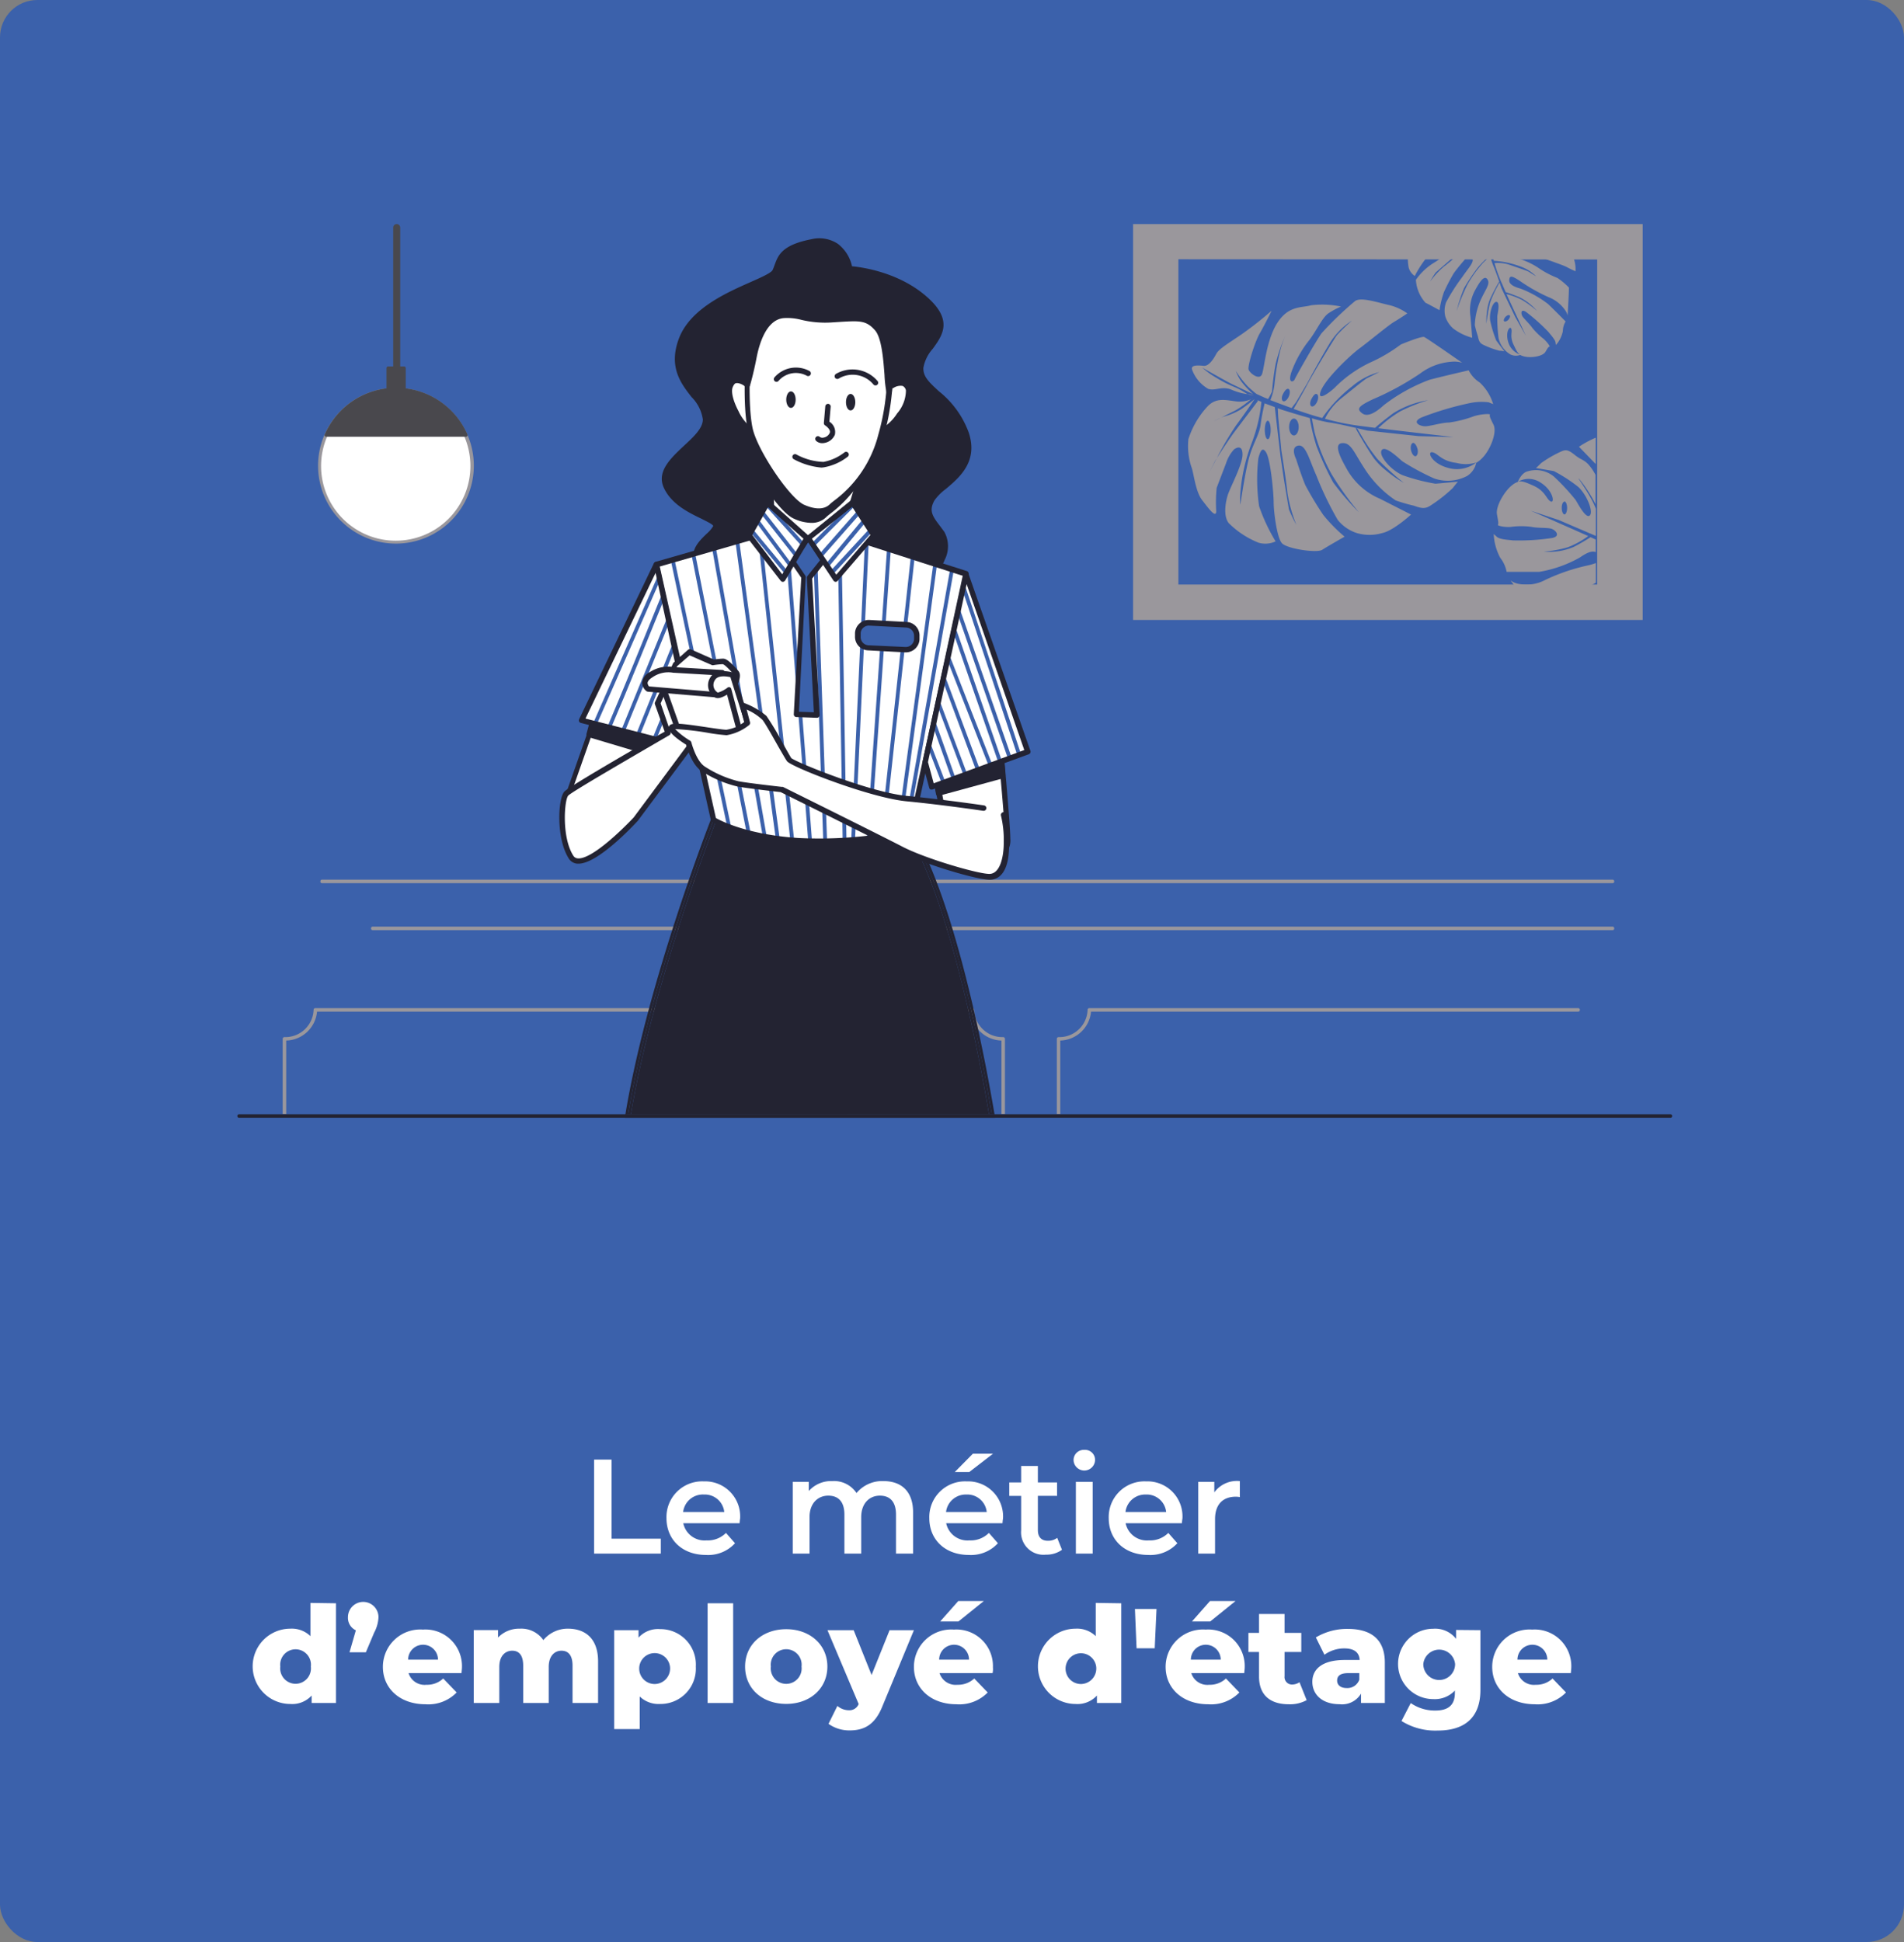 <svg xmlns="http://www.w3.org/2000/svg" viewBox="0 0 255 260"><rect x="0" y="0" width="255" height="260" fill="#808080" stroke="none"/><defs><style>.cls-1{fill:#3b61ab;}.cls-2{fill:#fff;}.cls-3{fill:#9a979c;}.cls-4{fill:#49484d;}.cls-5{fill:#232332;}.cls-6{fill:#87c699;}</style></defs><g id="Calque_2" data-name="Calque 2"><g id="Calque_1-2" data-name="Calque 1"><rect class="cls-1" width="255" height="260" rx="5"/><path class="cls-2" d="M79.57,195.41h2.34V206H88.5v2H79.57Z"/><path class="cls-2" d="M99.05,203.93H91.51a2.91,2.91,0,0,0,3.11,2.3,3.44,3.44,0,0,0,2.61-1l1.21,1.38a4.85,4.85,0,0,1-3.87,1.57c-3.22,0-5.31-2.07-5.31-4.93a4.78,4.78,0,0,1,5-4.92,4.69,4.69,0,0,1,4.86,5C99.09,203.44,99.07,203.71,99.05,203.93Zm-7.56-1.5H97a2.62,2.62,0,0,0-2.72-2.34A2.66,2.66,0,0,0,91.49,202.43Z"/><path class="cls-2" d="M122.29,202.5V208H120v-5.22c0-1.71-.79-2.54-2.16-2.54s-2.5,1-2.5,2.88V208h-2.25v-5.22c0-1.71-.79-2.54-2.16-2.54s-2.51,1-2.51,2.88V208h-2.25V198.4h2.15v1.22a4,4,0,0,1,3.15-1.33,3.61,3.61,0,0,1,3.24,1.6,4.48,4.48,0,0,1,3.6-1.6C120.67,198.29,122.29,199.6,122.29,202.5Z"/><path class="cls-2" d="M134.26,203.93h-7.54a2.91,2.91,0,0,0,3.11,2.3,3.44,3.44,0,0,0,2.61-1l1.21,1.38a4.88,4.88,0,0,1-3.87,1.57c-3.23,0-5.32-2.07-5.32-4.93a4.78,4.78,0,0,1,5-4.92,4.69,4.69,0,0,1,4.87,5C134.3,203.44,134.28,203.71,134.26,203.93Zm-7.56-1.5h5.45a2.61,2.61,0,0,0-2.72-2.34A2.66,2.66,0,0,0,126.7,202.43Zm3.11-5.35h-1.94l2.43-2.46H133Z"/><path class="cls-2" d="M142.23,207.49a3.55,3.55,0,0,1-2.16.65,3,3,0,0,1-3.31-3.24v-4.63h-1.59v-1.8h1.59v-2.2H139v2.2h2.57v1.8H139v4.57c0,.94.47,1.44,1.33,1.44a2,2,0,0,0,1.26-.39Z"/><path class="cls-2" d="M143.78,195.46a1.37,1.37,0,0,1,1.44-1.35,1.34,1.34,0,0,1,1.44,1.3,1.44,1.44,0,0,1-2.88.05Zm.31,2.94h2.25V208h-2.25Z"/><path class="cls-2" d="M158.29,203.93h-7.54a2.91,2.91,0,0,0,3.11,2.3,3.44,3.44,0,0,0,2.61-1l1.21,1.38a4.88,4.88,0,0,1-3.87,1.57c-3.23,0-5.32-2.07-5.32-4.93a4.78,4.78,0,0,1,5-4.92,4.69,4.69,0,0,1,4.87,5C158.33,203.44,158.31,203.71,158.29,203.93Zm-7.56-1.5h5.45a2.61,2.61,0,0,0-2.72-2.34A2.66,2.66,0,0,0,150.73,202.43Z"/><path class="cls-2" d="M166.05,198.29v2.14a3.49,3.49,0,0,0-.53-.05c-1.71,0-2.79,1-2.79,3V208h-2.25V198.4h2.15v1.4A3.76,3.76,0,0,1,166.05,198.29Z"/><path class="cls-2" d="M45,214.65V228H41.74v-1a3.51,3.51,0,0,1-2.86,1.13,5,5,0,0,1,0-10.08,3.58,3.58,0,0,1,2.7,1v-4.45Zm-3.37,8.47a2.06,2.06,0,1,0-4.09,0,2.06,2.06,0,1,0,4.09,0Z"/><path class="cls-2" d="M50.69,216.51a4.81,4.81,0,0,1-.58,2.07L49,221.21H46.81l.85-2.94a1.84,1.84,0,0,1-1.06-1.76,2,2,0,0,1,4.09,0Z"/><path class="cls-2" d="M61.81,224H54.72a2.24,2.24,0,0,0,2.39,1.56,3.13,3.13,0,0,0,2.25-.84l1.8,1.87A5.28,5.28,0,0,1,57,228.17c-3.47,0-5.72-2.14-5.72-5a5,5,0,0,1,5.36-5,4.9,4.9,0,0,1,5.23,5.06C61.87,223.4,61.83,223.73,61.81,224Zm-7.15-1.8h4a2,2,0,0,0-4,0Z"/><path class="cls-2" d="M80.1,222.43V228H76.68v-5c0-1.4-.58-2-1.48-2s-1.71.67-1.71,2.18V228H70.07v-5c0-1.4-.56-2-1.47-2s-1.73.67-1.73,2.18V228H63.45v-9.76H66.7v1a3.9,3.9,0,0,1,2.92-1.19,3.58,3.58,0,0,1,3.15,1.53,4.24,4.24,0,0,1,3.39-1.53C78.43,218.09,80.1,219.41,80.1,222.43Z"/><path class="cls-2" d="M93.19,223.13a4.73,4.73,0,0,1-4.79,5,3.63,3.63,0,0,1-2.72-1v4.36H82.26V218.25h3.26v1a3.49,3.49,0,0,1,2.88-1.14A4.74,4.74,0,0,1,93.19,223.13Zm-3.46,0a2.07,2.07,0,1,0-2,2.33A2.08,2.08,0,0,0,89.73,223.13Z"/><path class="cls-2" d="M94.77,214.65h3.42V228H94.77Z"/><path class="cls-2" d="M99.79,223.12c0-2.94,2.32-5,5.51-5s5.51,2.09,5.51,5-2.29,5-5.51,5S99.79,226.07,99.79,223.12Zm7.56,0a2.07,2.07,0,1,0-4.11,0,2.07,2.07,0,1,0,4.11,0Z"/><path class="cls-2" d="M122.4,218.25l-4.21,10.16c-1,2.52-2.47,3.26-4.4,3.26a4.79,4.79,0,0,1-2.83-.88l1.19-2.4a2.36,2.36,0,0,0,1.52.58,1.33,1.33,0,0,0,1.33-.83l-4.18-9.89h3.51l2.4,6,2.41-6Z"/><path class="cls-2" d="M132.93,224h-7.1a2.26,2.26,0,0,0,2.4,1.56,3.16,3.16,0,0,0,2.25-.84l1.8,1.87a5.29,5.29,0,0,1-4.16,1.58c-3.47,0-5.72-2.14-5.72-5a5,5,0,0,1,5.36-5,4.89,4.89,0,0,1,5.22,5.06C133,223.4,133,223.73,132.93,224Zm-7.15-1.8h4a2,2,0,0,0-4,0Zm2.59-5.12h-2.45l2.42-2.73h3.42Z"/><path class="cls-2" d="M150.17,214.65V228h-3.26v-1a3.51,3.51,0,0,1-2.86,1.13,5,5,0,0,1,0-10.08,3.58,3.58,0,0,1,2.7,1v-4.45Zm-3.36,8.47a2.06,2.06,0,1,0-2,2.34A2.08,2.08,0,0,0,146.81,223.12Z"/><path class="cls-2" d="M152,215.41h2.89l-.24,5.26h-2.43Z"/><path class="cls-2" d="M166.64,224h-7.09a2.24,2.24,0,0,0,2.39,1.56,3.13,3.13,0,0,0,2.25-.84l1.8,1.87a5.28,5.28,0,0,1-4.16,1.58c-3.47,0-5.72-2.14-5.72-5a5,5,0,0,1,5.36-5,4.89,4.89,0,0,1,5.23,5.06C166.7,223.4,166.66,223.73,166.64,224Zm-7.15-1.8h4a2,2,0,0,0-4,0Zm2.6-5.12h-2.45l2.41-2.73h3.42Z"/><path class="cls-2" d="M175,227.62a4.66,4.66,0,0,1-2.38.55c-2.5,0-4-1.22-4-3.72v-3.28h-1.42v-2.56h1.42v-2.53h3.42v2.53h2.24v2.56h-2.24v3.24a1,1,0,0,0,1,1.12,1.82,1.82,0,0,0,1-.31Z"/><path class="cls-2" d="M185.47,222.59V228h-3.19v-1.26a2.94,2.94,0,0,1-2.88,1.42c-2.34,0-3.64-1.31-3.64-3s1.32-2.92,4.34-2.92h2c-.06-1-.72-1.55-2.07-1.55a4.57,4.57,0,0,0-2.65.85l-1.15-2.32a8.16,8.16,0,0,1,4.3-1.14C183.65,218.09,185.47,219.5,185.47,222.59Zm-3.42,2.29V224h-1.48c-1.1,0-1.49.4-1.49,1s.47,1,1.28,1A1.69,1.69,0,0,0,182.05,224.88Z"/><path class="cls-2" d="M198.27,218.25v8c0,3.69-2.09,5.44-5.73,5.44a8.54,8.54,0,0,1-4.84-1.28l1.24-2.4a5.64,5.64,0,0,0,3.3,1c1.83,0,2.61-.83,2.61-2.36v-.32a3.67,3.67,0,0,1-2.9,1.15,4.71,4.71,0,1,1,0-9.42,3.54,3.54,0,0,1,3.06,1.35v-1.19Zm-3.39,4.54a2.14,2.14,0,0,0-4.26,0,2.13,2.13,0,0,0,4.26,0Z"/><path class="cls-2" d="M210.38,224h-7.09a2.24,2.24,0,0,0,2.39,1.56,3.13,3.13,0,0,0,2.25-.84l1.8,1.87a5.28,5.28,0,0,1-4.16,1.58c-3.47,0-5.72-2.14-5.72-5a5,5,0,0,1,5.36-5,4.9,4.9,0,0,1,5.23,5.06C210.44,223.4,210.4,223.73,210.38,224Zm-7.15-1.8h4a2,2,0,0,0-4,0Z"/><circle class="cls-2" cx="53.03" cy="62.35" r="10.2"/><path class="cls-3" d="M53,72.78A10.43,10.43,0,1,1,63.46,62.35,10.44,10.44,0,0,1,53,72.78Zm0-20.39a10,10,0,1,0,10,10A10,10,0,0,0,53,52.39Z"/><path class="cls-4" d="M43.7,58.24H62.36a10.2,10.2,0,0,0-18.66,0Z"/><path class="cls-4" d="M62.36,58.47H43.7a.26.26,0,0,1-.2-.1.24.24,0,0,1,0-.23,10.43,10.43,0,0,1,19.09,0,.27.27,0,0,1,0,.23A.26.26,0,0,1,62.36,58.47ZM44.07,58H62a10,10,0,0,0-17.92,0Z"/><path class="cls-4" d="M53.13,50.72a.48.48,0,0,1-.47-.48V30.47a.47.47,0,1,1,.94,0V50.24A.48.48,0,0,1,53.13,50.72Z"/><rect class="cls-4" x="51.96" y="49.29" width="2.15" height="3.58"/><path class="cls-4" d="M54.1,53.11H52a.24.24,0,0,1-.24-.24V49.29a.23.23,0,0,1,.24-.23H54.1a.23.23,0,0,1,.24.23v3.58A.24.24,0,0,1,54.1,53.11Zm-1.91-.47h1.68V49.53H52.19Z"/><path class="cls-3" d="M38.33,149.16v-9.85a4.26,4.26,0,0,0,4.13-3.87H130a4.26,4.26,0,0,0,4.12,3.87v9.85h.47V139.08a.23.23,0,0,0-.23-.23,3.78,3.78,0,0,1-3.89-3.65.23.23,0,0,0-.24-.23h-88a.23.23,0,0,0-.23.23,3.79,3.79,0,0,1-3.91,3.65.23.23,0,0,0-.23.23v10.08Z"/><path class="cls-3" d="M216,118.24H43.1a.21.21,0,0,1-.19-.23.22.22,0,0,1,.19-.24H216a.22.22,0,0,1,.19.24A.21.21,0,0,1,216,118.24Z"/><path class="cls-3" d="M216,124.53H49.89a.22.22,0,0,1-.2-.23.22.22,0,0,1,.2-.24H216a.22.22,0,0,1,.19.24A.21.21,0,0,1,216,124.53Z"/><path class="cls-3" d="M142,149.16v-9.85a4.26,4.26,0,0,0,4.12-3.87h65.24a.23.23,0,0,0,.23-.24.23.23,0,0,0-.23-.23H145.9a.23.23,0,0,0-.24.23,3.78,3.78,0,0,1-3.89,3.65.23.23,0,0,0-.23.23v10.08Z"/><path class="cls-5" d="M223.74,149.18H32a.22.22,0,0,0-.21.23.23.23,0,0,0,.21.24H223.74a.23.23,0,0,0,.21-.24A.22.22,0,0,0,223.74,149.18Z"/><path class="cls-3" d="M181.43,40.35A45.81,45.81,0,0,0,177,44.61c-.77,1.07-3.46,5.81-3.61,6.19s-1,.57-.39-1.11a15.13,15.13,0,0,1,2.37-4.18c1-1.33,1.73-3,2.53-3.55a10,10,0,0,1,1.7-.92,12.48,12.48,0,0,0-4-.17c-1.25.36-3,0-4.51,2.33s-1.74,6-2.07,6.89-1.65-.12-1.8-.62.83-3.69,1.51-4.86,1.57-3,1.57-3a49.88,49.88,0,0,1-3.93,3.09c-2,1.37-3.12,2-3.49,2.7s-1,1.64-1.66,1.58-1.74-.17-1.58.47a4.93,4.93,0,0,0,2.15,2.6c.92.33,1.71-.35,3,.06a8.28,8.28,0,0,0,3.15.74l0,0a2.79,2.79,0,0,1-.65,0c-.38-.09-.64-.45-1.87-1a15.81,15.81,0,0,1-2.53-1.28A11.19,11.19,0,0,1,161,49.21s3.42,1.95,4.11,2.27l2.7,1.28a12.88,12.88,0,0,1-1.6-1.74,6.35,6.35,0,0,1-.7-1.36,14.32,14.32,0,0,0,1.61,2.08c.69.65,1.16,1,1.16,1h0v0l1.09.5.46.18a7,7,0,0,0,.53-1,36.36,36.36,0,0,1,.49-3.73,21.78,21.78,0,0,1,1.38-3.94l.16-.33-.16.33a12.68,12.68,0,0,0-.81,2.35,32,32,0,0,0-.71,4.14,7.94,7.94,0,0,1-.57,2.33c.67.26,1.7.65,2.84,1.06l.6-.79,1.48-2.5s1.71-3.21,3-5.34a9.54,9.54,0,0,1,3-3.07,26.77,26.77,0,0,0-2,1.93c-.4.53-3.19,5.13-3.95,6.57-.64,1.22-1.59,2.85-1.86,3.32,1.29.45,2.68.91,3.82,1.21h0a.9.9,0,0,0,.14-.19,19.3,19.3,0,0,1,3.9-4.06,9.19,9.19,0,0,1,3.62-1.9l-1.6.8c-.33.15-1.57,1.18-3.4,2.65a8,8,0,0,0-2.28,2.8,32.34,32.34,0,0,0,5,1l1.71.22c.16-.15.89-.8,2.43-1.95a12.4,12.4,0,0,1,4.68-1.75,22.71,22.71,0,0,0-3.77,1.51,16.11,16.11,0,0,0-2.91,2.24c3.67.46,10.07,1.18,10.07,1.18L190,58.39l-6.88-.74s-4.12-1-5.18-1.1A18.21,18.21,0,0,1,175.7,56c.06.33.28,1.53.37,1.92a25,25,0,0,0,2.27,5.57A41.38,41.38,0,0,0,182,68.59a35.08,35.08,0,0,1-3.45-4,40.11,40.11,0,0,1-2.25-4.91,27.54,27.54,0,0,1-.89-3.71c-1.22-.34-2.55-.74-3.37-1-.27-.08-.58-.19-.91-.31l.06,1.17.42,4.47s.65,4,.82,5.71a19.39,19.39,0,0,0,1.2,4.28,18.25,18.25,0,0,1-1-2.08c-.08-.4-.69-4.11-.69-4.11l-.45-3.06-.76-6.54L169.37,54c-.09.39-.39,1.67-.54,2.86-.18,1.43-1.1,2.59-1.64,4.79s-1.07,5.94-1.07,5.94a10.13,10.13,0,0,1,0-1.62,23.76,23.76,0,0,1,1.55-6.74,21,21,0,0,0,1.27-5.43l-.55-.24.1.1s-2.61,3.43-3.19,4.21-1.72,2.49-2.35,3.5c-.63,1.17-1.08,2.08-1.08,2.08l.75-1.52c.06-.12.17-.31.33-.56A41.62,41.62,0,0,1,165.51,57c1.12-1.5,2.2-3.09,2.52-3.57a21.47,21.47,0,0,1-1.89,1.41,8.91,8.91,0,0,1-2.19.92,3.25,3.25,0,0,0-.48.18l-.87.43a9.38,9.38,0,0,1,.87-.43c.68-.34,1.57-.78,2-1a12,12,0,0,0,2-1.44.78.78,0,0,1,.36-.14l-.1,0a3.76,3.76,0,0,1-2.08.39c-1.46-.17-2.75-.59-3.94.68a11.62,11.62,0,0,0-2.55,4.36,9,9,0,0,0,.44,3.84c.26.68.52,3.19,1.38,4.3s1.84,2.48,1.91,1.56a19.21,19.21,0,0,1,.06-3.19L164.21,62a5,5,0,0,1,1.06-1.83c.32-.24,1.13-.66,1.14.67s-1.6,4.31-1.95,5.36-.64,2.89.1,3.83a11.89,11.89,0,0,0,4,2.63,3.24,3.24,0,0,0,2.28-.18,24.22,24.22,0,0,1-2.21-4.71,25,25,0,0,1-.1-6.42c.16-.56.45-1.77,1.05-.76s1,5.49,1,6.67S171,72,171.7,72.74s4.67,1.33,5.38.87,3-1.76,3-1.76a21.17,21.17,0,0,1-2.85-2.9,44,44,0,0,1-2.41-4c-.58-1.38-1.23-3.48-1.23-3.48s-.81-1.54.23-1.8,1.48,1.76,2.48,4a43.87,43.87,0,0,0,2.85,5.92,5.38,5.38,0,0,0,2.58,1.78,6.05,6.05,0,0,0,3.38,0c1.51-.31,3.87-2.48,3.87-2.48l-4.15-2.11a9.17,9.17,0,0,1-4.43-3.94c-.69-1.23-1.9-3.38-.69-3.51s1.59,1.18,2.95,3.26A14.52,14.52,0,0,0,186.93,67a21.44,21.44,0,0,0,2.42.7c1.17.43,1.59.41,2.29-.05a20.5,20.5,0,0,0,2.93-2.31c.36-.48.68-.85.68-.85l-3,.27a25.9,25.9,0,0,1-4.4-1.14c-1.6-.68-3.32-2.72-2.78-3.38s2.51,1.37,2.79,1.55a32.88,32.88,0,0,0,4.2,2.26,5.55,5.55,0,0,0,4.45-.34,2.74,2.74,0,0,0,1.2-1.75,3.38,3.38,0,0,0,.84-.68c1-1,2-3.38,1.47-4.43s-.54-1.17-.47-1.33-1.26-.09-2.19.22a15.56,15.56,0,0,1-3.29.83c-.95,0-2.46.48-3.17.5s-1.89-.54-.54-1.17A40.84,40.84,0,0,1,196.7,54a7.76,7.76,0,0,1,2.67-.14l.61.25a6.56,6.56,0,0,0-1.8-2.9,4.13,4.13,0,0,1-1.48-1.63s-3.32.76-5.26,1.27a23.41,23.41,0,0,0-6.09,3.38c-.62.56-2,1.76-2.88,1.13s-.48-1,1.37-1.89A37.81,37.81,0,0,0,190.21,50a7.87,7.87,0,0,1,4.22-1.57,3.47,3.47,0,0,1,1.4.14s-4.73-3.3-5.09-3.45-3.13,1-3.13,1a20.92,20.92,0,0,1-4.07,2.4,16.83,16.83,0,0,0-4.63,3.23c-.59.63-2.66,2.23-2,.56s4-4.81,5.16-5.66,3.88-3.11,4.63-3.55,1.78-1.14,1.78-1.14a6.92,6.92,0,0,0-2.59-1.15C184.41,40.47,182.14,39.71,181.43,40.35Zm-8.87,11.72c.22.1.24.54.05,1s-.54.74-.76.64-.25-.54,0-1S172.33,52,172.56,52.07Zm-3.17,5.5c0-.68.18-1.24.4-1.24s.39.56.39,1.24-.17,1.23-.39,1.23S169.39,58.25,169.39,57.57Zm3.26-.4c0-.62.28-1.13.64-1.13s.64.51.64,1.13-.29,1.13-.64,1.13S172.65,57.8,172.65,57.17Zm19.19,3.38c.77.14,1.13,1.17,3.25,1.43a4.71,4.71,0,0,0,2.62-.06,4.2,4.2,0,0,1-3.7.74C191.72,62.08,191.08,60.42,191.84,60.55Zm-2-.48c.12.48,0,.91-.22,1s-.53-.28-.64-.76,0-.91.22-1S189.71,59.6,189.83,60.07Zm-5.29,1.46A41.55,41.55,0,0,0,188,64.64a16,16,0,0,1-2.43-1.7A9,9,0,0,1,184,61.35c-1-1.41-2.44-4-2.44-4h.2l.78,1.32A23.31,23.31,0,0,0,184.54,61.53Zm-8.19-8.77c.22.1.25.54.05,1s-.53.74-.76.64-.25-.54,0-1S176.13,52.66,176.35,52.76Z"/><path class="cls-3" d="M191.22,34.29h-2.67a7.49,7.49,0,0,0,.11,1.53,2,2,0,0,0,.82,1.13,14.32,14.32,0,0,1,1.74-2.65Z"/><path class="cls-3" d="M194.7,36.58c.53-.74,1.41-1.75,1.41-1.75a1.58,1.58,0,0,1,.54-.54h-1.57c-.57.49-1.27,1.08-1.71,1.41a11.72,11.72,0,0,0-1.84,2,11.43,11.43,0,0,1,.75-1.21c.18-.17,1.91-1.67,1.91-1.67l.63-.53h-1.5a11.14,11.14,0,0,1-1.21.85,8.15,8.15,0,0,0-2.48,2.32,5,5,0,0,0,1.28,3.07c.46.22,1.88,1,1.88,1a12.88,12.88,0,0,1,.59-2.41A25.45,25.45,0,0,1,194.7,36.58Z"/><path class="cls-3" d="M205.91,34.29c.25.08.46.15.6.21.81.32,2.86,1,3.33,1.26s1.16.56,1.16.56a4.23,4.23,0,0,0-.23-1.71c0-.1-.07-.21-.11-.32Z"/><path class="cls-3" d="M202.85,34.48a4,4,0,0,1-.61-.19H199.9c.06.22.12.44.18.64v0a.35.35,0,0,0,.14,0,12,12,0,0,1,3.36.73A5.56,5.56,0,0,1,205.73,37s-.74-.45-.92-.58-1.12-.44-2.47-.91a4.91,4.91,0,0,0-2.18-.29,18.61,18.61,0,0,0,1.07,2.91c.08.2.24.54.43,1,.13,0,.7.21,1.79.64a7.51,7.51,0,0,1,2.4,1.86,13.49,13.49,0,0,0-2-1.47,9.71,9.71,0,0,0-2.09-.79c.94,2.05,2.61,5.6,2.61,5.6l-1.44-2.53-1.82-3.81s-.82-2.45-1.09-3a9.3,9.3,0,0,1-.41-1.22h-.15c-.22.2-.62.56-.76.7a15.7,15.7,0,0,0-2.17,3,26.9,26.9,0,0,0-1.45,3.54,21.12,21.12,0,0,1,1-3.07,25.61,25.61,0,0,1,1.83-2.74,13.89,13.89,0,0,1,1.35-1.39H197a.38.38,0,0,1,.11.08c.47.45-.44,1.33-1.28,2.57a26.16,26.16,0,0,0-2.16,3.38,3.25,3.25,0,0,0-.1,1.9A3.62,3.62,0,0,0,194.65,44a7.37,7.37,0,0,0,2.52,1.22s-.07-.93-.23-2.83a5.61,5.61,0,0,1,.63-3.56c.42-.75,1.14-2.07,1.6-1.48s-.1,1.2-.75,2.57a9,9,0,0,0-.9,3.61,14.32,14.32,0,0,0,.41,1.48c.15.74.3.95.76,1.17a12,12,0,0,0,2.14.78c.36,0,.65.08.65.08l-1.09-1.45a16.32,16.32,0,0,1-.81-2.65c-.16-1.05.35-2.6.86-2.52s.09,1.73.09,1.94a21.23,21.23,0,0,0,.17,2.9,3.38,3.38,0,0,0,1.6,2.2,1.68,1.68,0,0,0,1.3.06,1.93,1.93,0,0,0,.62.22c.82.19,2.4,0,2.77-.65s.43-.66.54-.68-.36-.67-.82-1.06a9.62,9.62,0,0,1-1.48-1.44c-.33-.48-1-1.12-1.28-1.49s-.32-1.15.44-.65a25.69,25.69,0,0,1,3,2.68c.23.3.87,1,.93,1.35l.06.39a3.93,3.93,0,0,0,.93-1.86,2.58,2.58,0,0,1,.37-1.29s-1.45-1.48-2.34-2.33a14.59,14.59,0,0,0-3.7-2.07c-.49-.14-1.55-.45-1.51-1.13s.38-.58,1.42.1a23.09,23.09,0,0,0,3.86,2.18,4.78,4.78,0,0,1,2.17,1.69,2,2,0,0,1,.37.77s.2-3.52.17-3.75a9.4,9.4,0,0,0-1.54-1.29A12.44,12.44,0,0,1,206,35.84,10,10,0,0,0,202.85,34.48Zm-3.29,6.05a25.45,25.45,0,0,0-.49,2.81,9.59,9.59,0,0,1,.1-1.81,6.08,6.08,0,0,1,.32-1.32c.41-1,1.3-2.54,1.3-2.54l.05.11-.43.82A14.9,14.9,0,0,0,199.56,40.53ZM201.44,43c-.1-.11,0-.37.19-.58s.47-.3.57-.19,0,.36-.18.57S201.55,43.11,201.44,43Zm1.27,3.14c.36.78.55,1.14.87,1.34A2.55,2.55,0,0,1,202,45.81c-.43-1.37.22-2.24.4-1.8S202.17,45,202.71,46.15Z"/><path class="cls-3" d="M213.71,58.6a13.54,13.54,0,0,0-2.24,1.21l2.24,2.32Z"/><path class="cls-3" d="M212.65,75.7A26.22,26.22,0,0,0,207,77.62a5.38,5.38,0,0,1-3.61.55,2.51,2.51,0,0,1-1.08-.46s.27.36.64.88h9.48l.16,0a7.33,7.33,0,0,0,1.14-.58V75.38A7.34,7.34,0,0,1,212.65,75.7Z"/><path class="cls-3" d="M211.6,74.63c.49-.33,1.45-1,2.11-.71V72.23l-.69-.31a24.81,24.81,0,0,1-2.27,1.31,8.33,8.33,0,0,1-4,.62,15.38,15.38,0,0,0,3.25-.59,11.91,11.91,0,0,0,2.71-1.49c-2.81-1.26-7.71-3.4-7.71-3.4l3.73,1.24,5,2.14V68.14a2.49,2.49,0,0,0-.11-.29c-.65-1.65-2.52-4.12-2.16-3.77A16.51,16.51,0,0,1,213,66.26a11,11,0,0,1,.68,1.25V63.57a6.75,6.75,0,0,0-1-1.45c-.65-.64-.92-.53-1.77-1.21s-1.17-.75-1.81-.47A16,16,0,0,0,206.4,62c-.37.38-.69.66-.69.66l2.39.41a20.44,20.44,0,0,1,3.24,2.09c1.14,1,2.12,3.36,1.57,3.86s-1.72-1.87-1.91-2.11a29.69,29.69,0,0,0-2.89-3.11,3.8,3.8,0,0,0-3.56-.68c-.76.19-1.22,1.26-1.27,1.4a2.38,2.38,0,0,0-.79.46c-.94.72-2.21,2.78-2,3.9s.2,1.24.12,1.38,1,.36,1.76.28a10.15,10.15,0,0,1,2.75,0c.76.17,2,.09,2.59.23s1.38,1,.2,1.25a29.47,29.47,0,0,1-5.3.33c-.49-.08-1.71-.1-2.14-.48l-.42-.37a7.47,7.47,0,0,0,.87,3.17,4.39,4.39,0,0,1,.86,1.89s2.75,0,4.38,0A16.6,16.6,0,0,0,211.6,74.63Zm-3.93-7.5c-.58-.3-.67-1.37-2.29-2.1-1.07-.48-1.58-.67-2.07-.54a2.87,2.87,0,0,1,3.05.14C208.05,65.7,208.25,67.43,207.67,67.13Zm1.85,0c.19,0,.36.39.36.87s-.16.87-.35.87-.37-.38-.37-.87S209.32,67.17,209.52,67.17Z"/><path class="cls-3" d="M151.75,83H220V30H151.75Zm62.16-48.26V78.26H157.82V34.71Z"/><path class="cls-2" d="M125.18,103.18l1.65,8.39a9.32,9.32,0,0,0,3.82,2.54c2.92,1.28,4.32.26,4.32-1.78s-1-13-1-13Z"/><path class="cls-5" d="M132.89,115a6.12,6.12,0,0,1-2.39-.58c-3-1.3-3.93-2.62-4-2.67a.35.35,0,0,1-.06-.14l-1.65-8.39a.35.35,0,0,1,.21-.4L133.81,99a.36.36,0,0,1,.5.29c0,.45,1,11,1,13a2.62,2.62,0,0,1-1,2.33A2.52,2.52,0,0,1,132.89,115Zm-5.72-3.61a9.86,9.86,0,0,0,3.62,2.36c1.38.6,2.46.7,3.1.27a2,2,0,0,0,.72-1.72c0-1.74-.78-10.27-1-12.43l-8,3.5Z"/><polygon class="cls-5" points="125.7 106.22 134.28 103.88 133.95 99.37 125.18 103.18 125.7 106.22"/><path class="cls-5" d="M125.7,106.59a.36.36,0,0,1-.35-.31l-.53-3a.36.36,0,0,1,.22-.39L133.81,99a.35.35,0,0,1,.5.3l.34,4.52a.36.36,0,0,1-.27.37l-8.58,2.34Zm-.11-3.19.4,2.37,7.91-2.16-.27-3.71Z"/><path class="cls-2" d="M79.8,95.81l-4.07,11.57,3,2.28a7.22,7.22,0,0,0,4.19-.88c1.66-1.15,5.73-10.56,5.73-10.56Z"/><path class="cls-5" d="M79.41,110.05a5.1,5.1,0,0,1-.67,0,.34.34,0,0,1-.18-.07l-3-2.28a.36.36,0,0,1-.12-.41l4.07-11.57a.35.35,0,0,1,.43-.23l8.9,2.41a.35.35,0,0,1,.23.2.35.35,0,0,1,0,.3c-.42,1-4.16,9.53-5.85,10.7A6.87,6.87,0,0,1,79.41,110.05Zm-.5-.74a6.77,6.77,0,0,0,3.86-.83c1.23-.85,4.18-7.19,5.43-10L80,96.25l-3.87,11Z"/><polygon class="cls-5" points="78.9 98.31 87.48 100.87 88.69 98.22 79.68 95.41 78.9 98.31"/><path class="cls-5" d="M87.48,101.24l-.11,0-8.58-2.56a.36.36,0,0,1-.24-.44l.78-2.9a.32.32,0,0,1,.17-.22.35.35,0,0,1,.28,0l9,2.81a.38.38,0,0,1,.23.2.35.35,0,0,1,0,.3L87.81,101A.36.36,0,0,1,87.48,101.24Zm-8.14-3.18,7.94,2.38.91-2-8.26-2.58Z"/><path class="cls-5" d="M113.5,149.15h18.95c-1.12-6.65-5-27.73-10.79-37.48l-25.86-1.5c-.94,2.43-8.54,22.42-11.3,39h29Z"/><path class="cls-5" d="M113.27,149.65h19.27l-.09-.5H84.5l-.09.5Z"/><path class="cls-5" d="M95.56,109.79l26.31,1.53c5.91,9.81,9.84,31.2,10.95,37.83h.37c-1.11-6.59-5.09-28.19-11-38a.37.37,0,0,0-.29-.17l-26.32-1.53a.36.36,0,0,0-.36.23c-.09.23-8.53,21.81-11.46,39.49h.37C87.09,131.34,95.56,109.79,95.56,109.79Z"/><path class="cls-5" d="M132.82,149.15c0,.18.06.34.09.5h.36c0-.16-.05-.32-.08-.5Z"/><path class="cls-5" d="M84.13,149.15h-.37c0,.17-.05.33-.08.5h.37C84.08,149.48,84.1,149.32,84.13,149.15Z"/><path class="cls-5" d="M95.56,109.79s-8.47,21.55-11.43,39.36h.37c2.76-16.56,10.36-36.55,11.3-39l25.86,1.5c5.77,9.75,9.67,30.83,10.79,37.48h.37c-1.11-6.63-5-28-10.95-37.83Z"/><path class="cls-5" d="M84.5,149.15h-.37c0,.17,0,.33-.08.5h.36Z"/><path class="cls-5" d="M132.54,149.65h.37c0-.16-.06-.32-.09-.5h-.37Z"/><path class="cls-5" d="M113.82,36.06s-.67-4.41-5.08-3.56-4.24,2.37-4.92,3.9-10.34,3.39-12.54,9.15,3.22,7.63,3.22,10.68-6.78,5.42-5.25,9,7.12,4.24,6.61,5.43-4.58,3-1.53,5.76,16.78,5.42,24.07,4.07,9.15-7.12,7.8-9-2.38-2.72-1.36-4.58,6.27-3.73,4.58-8.82-6.27-5.93-6.1-8.81,5.25-4.74,1-8.81S113.82,36.06,113.82,36.06Z"/><path class="cls-5" d="M113.86,81.19c-7.51,0-17.22-2.25-19.77-4.52a3.2,3.2,0,0,1-1.25-2.24c0-1.24,1-2.2,1.83-3a4.13,4.13,0,0,0,.85-1c0-.22-1-.68-1.62-1-1.7-.82-4-1.94-5-4.14s1-4,2.7-5.61c1.3-1.2,2.53-2.34,2.53-3.52a5.29,5.29,0,0,0-1.51-3c-1.4-1.8-3.14-4-1.69-7.85,1.52-4,6.4-6.13,9.63-7.56,1.36-.6,2.75-1.22,2.92-1.61.1-.22.18-.44.26-.66.48-1.32,1-2.69,4.92-3.45a4.51,4.51,0,0,1,3.56.62,5.17,5.17,0,0,1,1.89,3c1.29.12,6.64.81,10.46,4.49,3,2.9,1.6,4.84.35,6.56a5.18,5.18,0,0,0-1.25,2.53c-.07,1.21.83,2,2.07,3.15a12.56,12.56,0,0,1,4,5.53c1.29,3.88-1.22,6-3.06,7.55a6.91,6.91,0,0,0-1.54,1.55c-.77,1.41-.24,2.11.81,3.49l.52.7a4,4,0,0,1,.05,3.76c-1.15,2.9-4.17,5.07-8.07,5.79A25,25,0,0,1,113.86,81.19Zm-4-48.44a5.1,5.1,0,0,0-1,.11c-3.55.68-3.93,1.74-4.38,3-.09.23-.17.47-.28.71-.27.61-1.31,1.09-3.28,2C97.75,39.9,93,42,91.62,45.68c-1.31,3.42.22,5.4,1.58,7.14.85,1.11,1.66,2.15,1.66,3.41,0,1.5-1.4,2.8-2.76,4.05-1.69,1.56-3.28,3-2.52,4.79.84,2,3,3,4.63,3.78,1.3.63,2.33,1.12,2,1.93a4.34,4.34,0,0,1-1,1.2c-.72.67-1.62,1.52-1.6,2.44a2.46,2.46,0,0,0,1,1.71c3,2.64,16.73,5.29,23.76,4,5.42-1,7.14-4.35,7.54-5.35a3.39,3.39,0,0,0,0-3.06l-.51-.69c-1.08-1.43-1.86-2.45-.87-4.27A7.32,7.32,0,0,1,126.23,65c1.77-1.49,4-3.35,2.84-6.77a11.78,11.78,0,0,0-3.8-5.22c-1.29-1.17-2.41-2.17-2.32-3.73a5.74,5.74,0,0,1,1.4-2.91c1.23-1.7,2.3-3.16-.27-5.62-4.09-3.93-10.21-4.3-10.28-4.31a.35.35,0,0,1-.33-.3,4.66,4.66,0,0,0-1.66-2.77A3.36,3.36,0,0,0,109.81,32.75Z"/><path class="cls-2" d="M101.66,71.65,87.93,75.6l7.63,34.19s3.56,2.29,11.31,2.8a55.72,55.72,0,0,0,15-1.27l7.51-34.45-13.1-4.2Z"/><path class="cls-1" d="M99,72.42l-.5.14,5.4,39.72.53.07Z"/><path class="cls-1" d="M102,71.68l-.34,0-.16,0,4.34,40.8.52,0Z"/><path class="cls-1" d="M105.6,71.93l-.51,0,3.16,40.77h.51Z"/><path class="cls-1" d="M95.88,73.32l-.5.14L102.16,112l.54.1Z"/><path class="cls-1" d="M92.61,74.25,100,111.5l.55.13L93.1,74.11Z"/><path class="cls-1" d="M112.69,72.42l-.5,0,.67,40.19.51,0Z"/><path class="cls-1" d="M97.39,110.66l.56.21-7.62-36-.49.14Z"/><path class="cls-1" d="M125,75.46l-4.92,36.24.53-.1,4.88-36Z"/><path class="cls-1" d="M127.74,76.34l-.49-.15L121,111.51l.54-.11Z"/><path class="cls-1" d="M122.49,74.66l-.5-.16-4.09,37.56.52-.08Z"/><path class="cls-1" d="M116.34,72.69l-.06,0-.45,0L114,112.51l.51-.05Z"/><path class="cls-1" d="M110.26,112.68h.51l-1.4-40.48-.51,0Z"/><path class="cls-1" d="M119.3,73.64l-.5-.16-2.71,38.81.52-.06Z"/><rect class="cls-1" x="114.86" y="83.49" width="7.94" height="3.36" rx="1.46" transform="translate(4.69 -6.2) rotate(3.05)"/><path class="cls-5" d="M121.33,87.34h-.1l-5-.27a1.82,1.82,0,0,1-1.72-1.91l0-.45A1.85,1.85,0,0,1,116.43,83l5,.27a1.82,1.82,0,0,1,1.72,1.91l0,.45A1.83,1.83,0,0,1,121.33,87.34Zm-.06-.72a1.12,1.12,0,0,0,1.15-1l0-.44a1.11,1.11,0,0,0-1-1.16l-5-.26a1.06,1.06,0,0,0-.79.28,1,1,0,0,0-.36.75l0,.45a1.1,1.1,0,0,0,1,1.15Z"/><path class="cls-5" d="M109.72,113c-.94,0-1.9,0-2.87-.09-7.76-.51-11.34-2.76-11.49-2.85a.36.36,0,0,1-.15-.23l-7.63-34.2a.36.36,0,0,1,.25-.42l13.73-3.94.13,0,14.62,1,.08,0,13.1,4.19a.37.37,0,0,1,.24.42l-7.5,34.45a.35.35,0,0,1-.27.28A58.38,58.38,0,0,1,109.72,113Zm-13.84-3.48c.69.39,4.25,2.22,11,2.67A56.25,56.25,0,0,0,121.57,111L129,77.11,116.21,73,101.7,72,88.36,75.85Z"/><polygon class="cls-2" points="103.09 62.13 103.38 69.35 108.48 73.3 113.57 69.31 115.61 62.61 108.87 64.63 103.09 62.13"/><path class="cls-5" d="M108.48,73.66a.37.37,0,0,1-.22-.08l-5.1-3.94a.35.35,0,0,1-.14-.28l-.29-7.22a.34.34,0,0,1,.16-.31.37.37,0,0,1,.34,0l5.66,2.46,6.62-2a.36.36,0,0,1,.45.45l-2,6.71a.38.38,0,0,1-.13.18l-5.08,4A.4.4,0,0,1,108.48,73.66Zm-4.75-4.49,4.75,3.67,4.78-3.74,1.81-5.95L109,65a.36.36,0,0,1-.25,0l-5.25-2.27Z"/><path class="cls-5" d="M115.61,62.61l-6.74,2-5.78-2.5.15,3.68a11.12,11.12,0,0,0,3.28,3.3c2,.87,3.17.48,3.85-.19a18.2,18.2,0,0,0,5-5.59Z"/><path class="cls-5" d="M108.61,70a5.73,5.73,0,0,1-2.24-.54C105.24,69,103.74,67.09,103,66a.39.39,0,0,1-.08-.2l-.14-3.68a.34.34,0,0,1,.16-.31.37.37,0,0,1,.34,0l5.66,2.46,6.62-2a.36.36,0,0,1,.45.45l-.22.72,0,.07a17.11,17.11,0,0,1-4.62,5.29c-.21.17-.37.29-.47.39A2.74,2.74,0,0,1,108.61,70Zm-5-4.3a10.86,10.86,0,0,0,3.07,3.1c1.55.66,2.71.62,3.45-.12l.53-.44a16.4,16.4,0,0,0,4.42-5v0L109,65a.36.36,0,0,1-.25,0l-5.25-2.27Z"/><polygon class="cls-1" points="106.17 75.13 107.62 77.25 106.65 95.64 109.45 95.74 108.48 77.34 110.79 74.45 108.25 72.05 106.17 75.13"/><path class="cls-5" d="M109.45,96.1h0l-2.79-.1a.33.33,0,0,1-.25-.11.38.38,0,0,1-.1-.27l1-18.27-1.38-2a.36.36,0,0,1,0-.4L108,71.84a.39.39,0,0,1,.26-.15.38.38,0,0,1,.29.09L111,74.19a.37.37,0,0,1,0,.49l-2.23,2.78,1,18.26a.35.35,0,0,1-.11.27A.34.34,0,0,1,109.45,96.1ZM107,95.29l2,.07-.94-18a.35.35,0,0,1,.08-.24l2.1-2.63-2-1.89-1.7,2.53,1.3,1.91a.39.39,0,0,1,.07.23Z"/><polygon class="cls-2" points="102.83 67.33 108.13 72.05 104.85 77.54 100.33 71.66 102.83 67.33"/><polygon class="cls-1" points="100.54 71.29 105.21 76.94 105.49 76.47 100.81 70.82 100.54 71.29"/><polygon class="cls-1" points="101.57 69.5 101.3 69.98 105.77 76 106.05 75.53 101.57 69.5"/><polygon class="cls-1" points="102.96 67.45 102.83 67.33 102.57 67.77 107.32 73.05 106.6 73.92 102.23 68.36 101.96 68.84 106.55 74.68 107.72 72.73 102.96 67.45"/><path class="cls-5" d="M104.85,77.9a.37.37,0,0,1-.29-.14L100,71.88a.36.36,0,0,1,0-.4l2.51-4.33a.35.35,0,0,1,.55-.09l5.3,4.72a.35.35,0,0,1,.07.45l-3.28,5.49a.38.38,0,0,1-.29.18Zm-4.09-6.27,4,5.26,2.85-4.77-4.74-4.23Z"/><polygon class="cls-2" points="114.17 67.33 108.25 72.05 111.91 77.54 116.97 71.66 114.17 67.33"/><polygon class="cls-1" points="116.73 71.29 111.51 76.94 111.2 76.47 116.42 70.82 116.73 71.29"/><polygon class="cls-1" points="115.57 69.5 115.88 69.98 110.89 76 110.57 75.53 115.57 69.5"/><polygon class="cls-1" points="114.02 67.45 114.17 67.33 114.46 67.77 109.16 73.05 109.96 73.92 114.84 68.36 115.15 68.84 110.01 74.68 108.71 72.73 114.02 67.45"/><path class="cls-5" d="M111.91,77.9h0a.37.37,0,0,1-.28-.16L108,72.25a.36.36,0,0,1,.08-.49L113.94,67a.37.37,0,0,1,.53.09l2.8,4.33a.36.36,0,0,1,0,.44l-5.06,5.87A.37.37,0,0,1,111.91,77.9Zm-3.17-5.78L112,76.94l4.57-5.31-2.44-3.77Z"/><path class="cls-2" d="M100.09,51.5s-1.62-1.41-2.3.22,1.93,5.88,2.7,5.69.29-5.69.29-5.69Z"/><path class="cls-5" d="M100.43,57.78c-.3,0-.64-.23-1.06-.71-1-1.14-2.51-4-1.91-5.48a1.48,1.48,0,0,1,1-1,2.31,2.31,0,0,1,1.79.56l.62.21a.36.36,0,0,1,.25.31c.51,5.8-.3,6-.56,6.07ZM98.8,51.29l-.16,0c-.21,0-.38.23-.51.55-.25.59.06,1.85.77,3.19a5.87,5.87,0,0,0,1.47,2,18.11,18.11,0,0,0,.07-5l-.46-.15a.47.47,0,0,1-.12-.07A2,2,0,0,0,98.8,51.29Z"/><path class="cls-2" d="M119.42,51.68s1.8-1.18,2.26.53-2.66,5.58-3.4,5.29.44-5.68.44-5.68Z"/><path class="cls-5" d="M118.37,57.88a.59.59,0,0,1-.23-.05c-.25-.1-1-.4.22-6.08a.36.36,0,0,1,.29-.28l.64-.13a2.35,2.35,0,0,1,1.85-.33,1.49,1.49,0,0,1,.89,1.1c.4,1.52-1.48,4.19-2.61,5.2A1.8,1.8,0,0,1,118.37,57.88Zm.65-5.75a17.58,17.58,0,0,0-.57,5,6.27,6.27,0,0,0,1.7-1.78,4.76,4.76,0,0,0,1.18-3.07.83.83,0,0,0-.44-.61,1.72,1.72,0,0,0-1.27.3l-.13,0Zm.4-.45h0Z"/><path class="cls-2" d="M105.88,38.43s-4.52,1.45-5.2,5.49c-.61,3.67-.87,10.41-.19,13.49s5.1,9.63,7.13,10.5,3.17.48,3.85-.2A16.9,16.9,0,0,0,118,58.27a30.93,30.93,0,0,0,.38-15.6C117.75,39.76,110.79,36.22,105.88,38.43Z"/><path class="cls-5" d="M109.71,68.77a5.88,5.88,0,0,1-2.24-.53c-2.11-.91-6.63-7.54-7.33-10.76-.67-3-.45-9.81.18-13.62.69-4.11,5.05-5.64,5.43-5.76,3-1.37,6.71-.57,9.12.64,2.13,1.06,3.58,2.5,3.89,3.85a31.46,31.46,0,0,1-.39,15.78,16.47,16.47,0,0,1-6.18,9.21l-.47.39A2.74,2.74,0,0,1,109.71,68.77ZM109.3,38.1a8.07,8.07,0,0,0-3.27.66l0,0S101.67,40.21,101,44s-.85,10.39-.2,13.35,5,9.42,6.92,10.24c1.55.67,2.71.63,3.45-.11.11-.11.29-.25.53-.44a15.87,15.87,0,0,0,5.93-8.84,30.76,30.76,0,0,0,.38-15.43c-.25-1.12-1.59-2.41-3.5-3.36A12.11,12.11,0,0,0,109.3,38.1Zm-3.42.33h0Z"/><path class="cls-5" d="M118.4,42.67c-.65-2.91-7.61-6.45-12.52-4.24,0,0-4.52,1.45-5.2,5.49a55.52,55.52,0,0,0-.59,7.58c.23-.78.55-2,.88-3.72.58-3,1.83-5.4,4-5.59s3,.77,6.45.58,4.62-.48,6.07,1.15,1.25,7,1.64,8.57A29.91,29.91,0,0,0,118.4,42.67Z"/><path class="cls-5" d="M119.08,52.86a.36.36,0,0,1-.35-.28,16.3,16.3,0,0,1-.27-2.38c-.16-2.11-.38-5-1.29-6-1.17-1.32-2.06-1.26-4.7-1.1l-1.08.07a13.62,13.62,0,0,1-4.07-.35,7.3,7.3,0,0,0-2.37-.23c-2.3.21-3.26,3.41-3.62,5.29-.33,1.71-.67,3-.89,3.76a.35.35,0,0,1-.4.25.36.36,0,0,1-.31-.36,55.24,55.24,0,0,1,.59-7.63c.71-4.21,5.26-5.71,5.45-5.77,3-1.36,6.68-.56,9.1.65,2.13,1.06,3.58,2.5,3.89,3.85a30.48,30.48,0,0,1,.68,9.94.37.37,0,0,1-.34.33ZM109.3,38.1a8.07,8.07,0,0,0-3.27.66c-.08,0-4.36,1.45-5,5.22-.17,1-.32,2.32-.42,3.69.7-3.58,2.22-5.65,4.27-5.84a8.1,8.1,0,0,1,2.58.24,12.76,12.76,0,0,0,3.88.34l1.07-.07c2.67-.17,3.89-.24,5.29,1.34a4.59,4.59,0,0,1,.85,1.79c-.13-.88-.3-1.78-.51-2.72-.25-1.12-1.6-2.41-3.5-3.36A12.14,12.14,0,0,0,109.3,38.1Z"/><path class="cls-5" d="M110.12,59.33a1.15,1.15,0,0,1-.83-.32.35.35,0,0,1,0-.51.36.36,0,0,1,.51,0,.59.59,0,0,0,.53.08,1.1,1.1,0,0,0,.8-.63c.18-.47-.62-1-.63-1a.36.36,0,0,1-.16-.33l.19-2.22a.37.37,0,0,1,.39-.33.36.36,0,0,1,.33.39l-.17,2a1.62,1.62,0,0,1,.73,1.75,1.85,1.85,0,0,1-1.33,1.08A1.47,1.47,0,0,1,110.12,59.33Z"/><path class="cls-5" d="M110,62.6a9.51,9.51,0,0,1-3.69-1.12.36.36,0,0,1-.15-.49.37.37,0,0,1,.49-.15,8.1,8.1,0,0,0,3.64,1,6.53,6.53,0,0,0,2.8-1.27.36.36,0,0,1,.51.06.36.36,0,0,1-.06.51,7.25,7.25,0,0,1-3.16,1.42A2.42,2.42,0,0,1,110,62.6Z"/><path class="cls-5" d="M106.56,53.51c0,.61-.28,1.1-.63,1.1s-.63-.49-.63-1.1.28-1.11.63-1.11S106.56,52.89,106.56,53.51Z"/><path class="cls-5" d="M114.55,53.84c0,.62-.28,1.11-.63,1.11s-.62-.49-.62-1.11.28-1.1.62-1.1S114.55,53.23,114.55,53.84Z"/><path class="cls-5" d="M104,51.12a.34.34,0,0,1-.22-.07.37.37,0,0,1-.07-.51,3.8,3.8,0,0,1,4.68-.88.36.36,0,0,1-.31.66,3.08,3.08,0,0,0-3.8.66A.35.35,0,0,1,104,51.12Z"/><path class="cls-5" d="M117.25,51.6a.33.33,0,0,1-.26-.11,3.62,3.62,0,0,0-4.65-.81.37.37,0,0,1-.5-.1.38.38,0,0,1,.1-.51,4.4,4.4,0,0,1,5.57.92.36.36,0,0,1,0,.51A.35.35,0,0,1,117.25,51.6Z"/><polygon class="cls-2" points="87.93 75.6 77.89 96.44 90.35 99.62 91.87 93.77 87.93 75.6"/><polygon class="cls-1" points="88.21 76.86 79.44 96.84 79.93 96.97 88.39 77.71 88.21 76.86"/><path class="cls-1" d="M88.94,80.22l-.2-.88c-2.43,6-5.6,13.8-7.4,18l.49.13C83.84,92.81,87.27,84.34,88.94,80.22Z"/><polygon class="cls-1" points="89.62 83.39 89.43 82.51 83.19 97.8 83.69 97.92 89.62 83.39"/><polygon class="cls-6" points="91.35 95.78 91.87 93.77 91.84 93.63 89.05 99.29 89.56 99.42 91.35 95.78"/><polygon class="cls-1" points="91.23 90.8 91.04 89.92 87.39 98.87 87.89 99 91.23 90.8"/><polygon class="cls-1" points="90.37 86.83 90.18 85.95 85.2 98.31 85.7 98.44 90.37 86.83"/><path class="cls-5" d="M90.35,100h-.09L77.8,96.79a.38.38,0,0,1-.24-.19.42.42,0,0,1,0-.31l10-20.85a.33.33,0,0,1,.36-.2.36.36,0,0,1,.32.28L92.23,93.7a.33.33,0,0,1,0,.17L90.7,99.71A.35.35,0,0,1,90.35,100ZM78.41,96.2l11.68,3,1.41-5.41L87.8,76.7Z"/><polygon class="cls-2" points="129.38 76.87 137.64 100.64 124.8 105.34 123.91 102.04 129.38 76.87"/><polygon class="cls-1" points="126.47 90.25 126.27 91.17 130.74 103.17 131.22 102.99 126.47 90.25"/><polygon class="cls-1" points="125.75 93.57 125.55 94.48 129.05 103.79 129.52 103.61 125.75 93.57"/><polygon class="cls-1" points="125.16 96.29 124.95 97.23 127.49 104.36 127.97 104.18 125.16 96.29"/><polygon class="cls-1" points="126.6 104.68 124.51 99.25 124.32 100.16 126.12 104.86 126.6 104.68"/><polygon class="cls-1" points="128.43 81.2 128.23 82.15 135.01 101.6 135.49 101.43 128.43 81.2"/><polygon class="cls-1" points="129.12 78.02 128.91 79 136.26 101.14 136.74 100.97 129.12 78.02"/><polygon class="cls-1" points="127.88 83.73 127.68 84.69 133.71 102.08 134.19 101.9 127.88 83.73"/><polygon class="cls-1" points="127.07 87.48 126.88 88.37 132.42 102.55 132.9 102.38 127.07 87.48"/><path class="cls-5" d="M124.8,105.7a.33.33,0,0,1-.17,0,.33.33,0,0,1-.18-.22l-.89-3.31a.25.25,0,0,1,0-.17L129,76.79a.37.37,0,0,1,.7,0L138,100.52a.36.36,0,0,1-.22.46l-12.84,4.7A.25.25,0,0,1,124.8,105.7Zm-.52-3.67.77,2.84,12.13-4.45L129.46,78.2Z"/><path class="cls-2" d="M92.38,87.29l-1.9,1.65-2.42,5.22,1.4,3.94s-12.84,7.37-13.6,8.13-1,6,.63,8.52,8.65-5.09,8.65-5.09L96.58,94.28s2.79-3.3,2-4.19-1.4-1.53-1.78-1.53-1.27.13-1.27.13Z"/><path class="cls-5" d="M77.48,115.63h-.15a1.46,1.46,0,0,1-1.14-.67c-1.72-2.64-1.49-8.08-.59-9,.74-.74,11.26-6.81,13.42-8l-1.3-3.65a.39.39,0,0,1,0-.28l2.42-5.21a.34.34,0,0,1,.09-.12L92.14,87a.37.37,0,0,1,.39-.06l3.08,1.36a10.73,10.73,0,0,1,1.22-.12c.47,0,1,.45,2.06,1.65.89,1.05-1.33,3.84-2,4.67L85.43,109.88C84.86,110.5,80.08,115.63,77.48,115.63Zm11-21.46L89.8,98a.36.36,0,0,1-.16.43c-5.15,3-13,7.54-13.53,8.08s-.92,5.59.68,8.06a.75.75,0,0,0,.6.35c1.85.16,6-3.9,7.48-5.48L96.29,94.07c1.39-1.66,2.35-3.4,2-3.75-1.08-1.25-1.41-1.39-1.51-1.4a11.13,11.13,0,0,0-1.22.13.35.35,0,0,1-.2,0l-3-1.31-1.68,1.46Z"/><polygon class="cls-2" points="88.69 91.74 90.98 98.22 97.97 99.5 100.14 98.22 97.72 90.85 88.69 91.74"/><path class="cls-5" d="M98,99.86h-.07l-7-1.27a.35.35,0,0,1-.28-.24l-2.29-6.48a.38.38,0,0,1,0-.31.35.35,0,0,1,.27-.17l9-.89a.38.38,0,0,1,.38.25l2.41,7.37a.37.37,0,0,1-.16.43l-2.16,1.27A.41.41,0,0,1,98,99.86Zm-6.73-2,6.66,1.2,1.79-1-2.23-6.82-8.28.82Z"/><path class="cls-2" d="M95.94,93l-9.15-.76s-1.27-.89.38-1.91a4.16,4.16,0,0,1,3-.63l6.48.38Z"/><path class="cls-5" d="M95.94,93.37h0l-9.15-.76a.48.48,0,0,1-.18-.06A1.46,1.46,0,0,1,86,91.4,1.77,1.77,0,0,1,87,90a4.53,4.53,0,0,1,3.29-.68l6.46.38a.38.38,0,0,1,.27.14.37.37,0,0,1,0,.31l-.76,2.92A.36.36,0,0,1,95.94,93.37Zm-9-1.47,8.74.73.57-2.21-6-.35h-.07a3.7,3.7,0,0,0-2.77.59c-.43.26-.67.54-.68.78A.74.74,0,0,0,86.93,91.9Z"/><path class="cls-2" d="M100.14,96.83l-2-6.49s-2-.63-2.67.51A1.56,1.56,0,0,0,95.94,93c.38.26,1.65-.63,1.65-.63L99,97.59Z"/><path class="cls-5" d="M99,98l-.13,0a.39.39,0,0,1-.22-.25L97.37,93c-.54.33-1.23.63-1.63.36a1.9,1.9,0,0,1-.62-2.64c.77-1.38,3-.7,3.09-.67a.37.37,0,0,1,.24.23l2,6.49a.37.37,0,0,1-.14.41l-1.15.76A.36.36,0,0,1,99,98ZM97.59,92a.28.28,0,0,1,.13,0,.35.35,0,0,1,.22.24L99.21,97l.5-.34-1.89-6c-.46-.1-1.68-.31-2.07.39a1.18,1.18,0,0,0,.39,1.68,4.06,4.06,0,0,0,1.25-.63A.37.37,0,0,1,97.59,92Z"/><path class="cls-2" d="M134.46,109.16a14.71,14.71,0,0,1,.38,3.81c0,2.54-.63,4.45-2.29,4.45s-8.64-2-11.82-3.69-16-8-16-8-4.57-.5-5.84-.76a14.91,14.91,0,0,1-4.71-2c-1.27-.89-1.91-3.44-1.91-3.44S90,98.1,90,97.46s6.23.64,7.37.64a6.36,6.36,0,0,0,2.8-1.27l-.64-2.42a10.28,10.28,0,0,1,2.92,1.65c.64.77,2.93,5.09,3.31,5.6s10.55,4.7,15.76,5.21,10.3,1.27,10.3,1.27"/><path class="cls-5" d="M132.55,117.78c-1.79,0-8.89-2.12-12-3.73s-15-7.51-16-8c-.58-.07-4.61-.52-5.82-.76a15.27,15.27,0,0,1-4.84-2.1c-1.19-.83-1.85-2.92-2-3.49-.92-.58-2.34-1.57-2.34-2.27a.46.46,0,0,1,.17-.35c.39-.34,1.62-.22,5.11.31,1.08.16,2.1.31,2.46.31a5.33,5.33,0,0,0,2.38-1l-.57-2.18a.37.37,0,0,1,.11-.36.36.36,0,0,1,.37-.07,10.1,10.1,0,0,1,3.07,1.76,39.94,39.94,0,0,1,2.18,3.64c.51.92,1,1.78,1.14,2,.61.54,10.47,4.58,15.51,5.07s10.26,1.26,10.31,1.27a.37.37,0,0,1,.31.41.37.37,0,0,1-.41.31c-.05,0-5.14-.77-10.28-1.27-5-.49-15.47-4.63-16-5.36-.16-.21-.56-.91-1.19-2-.78-1.39-1.75-3.11-2.1-3.54A7.34,7.34,0,0,0,100,95l.45,1.7a.39.39,0,0,1-.13.38,6.53,6.53,0,0,1-3,1.35,23.79,23.79,0,0,1-2.57-.33,36.39,36.39,0,0,0-4.33-.49,9.84,9.84,0,0,0,2,1.55.41.41,0,0,1,.17.22s.61,2.42,1.76,3.22a14.81,14.81,0,0,0,4.57,2c1.24.24,5.77.75,5.81.75a.42.42,0,0,1,.12,0c.13.06,12.88,6.38,16,8s10.12,3.65,11.65,3.65,1.93-2.56,1.93-4.09a14.08,14.08,0,0,0-.37-3.71.37.37,0,0,1,.25-.45.36.36,0,0,1,.45.24,15.57,15.57,0,0,1,.39,3.92C135.2,117.16,133.54,117.78,132.55,117.78Z"/></g></g></svg>
